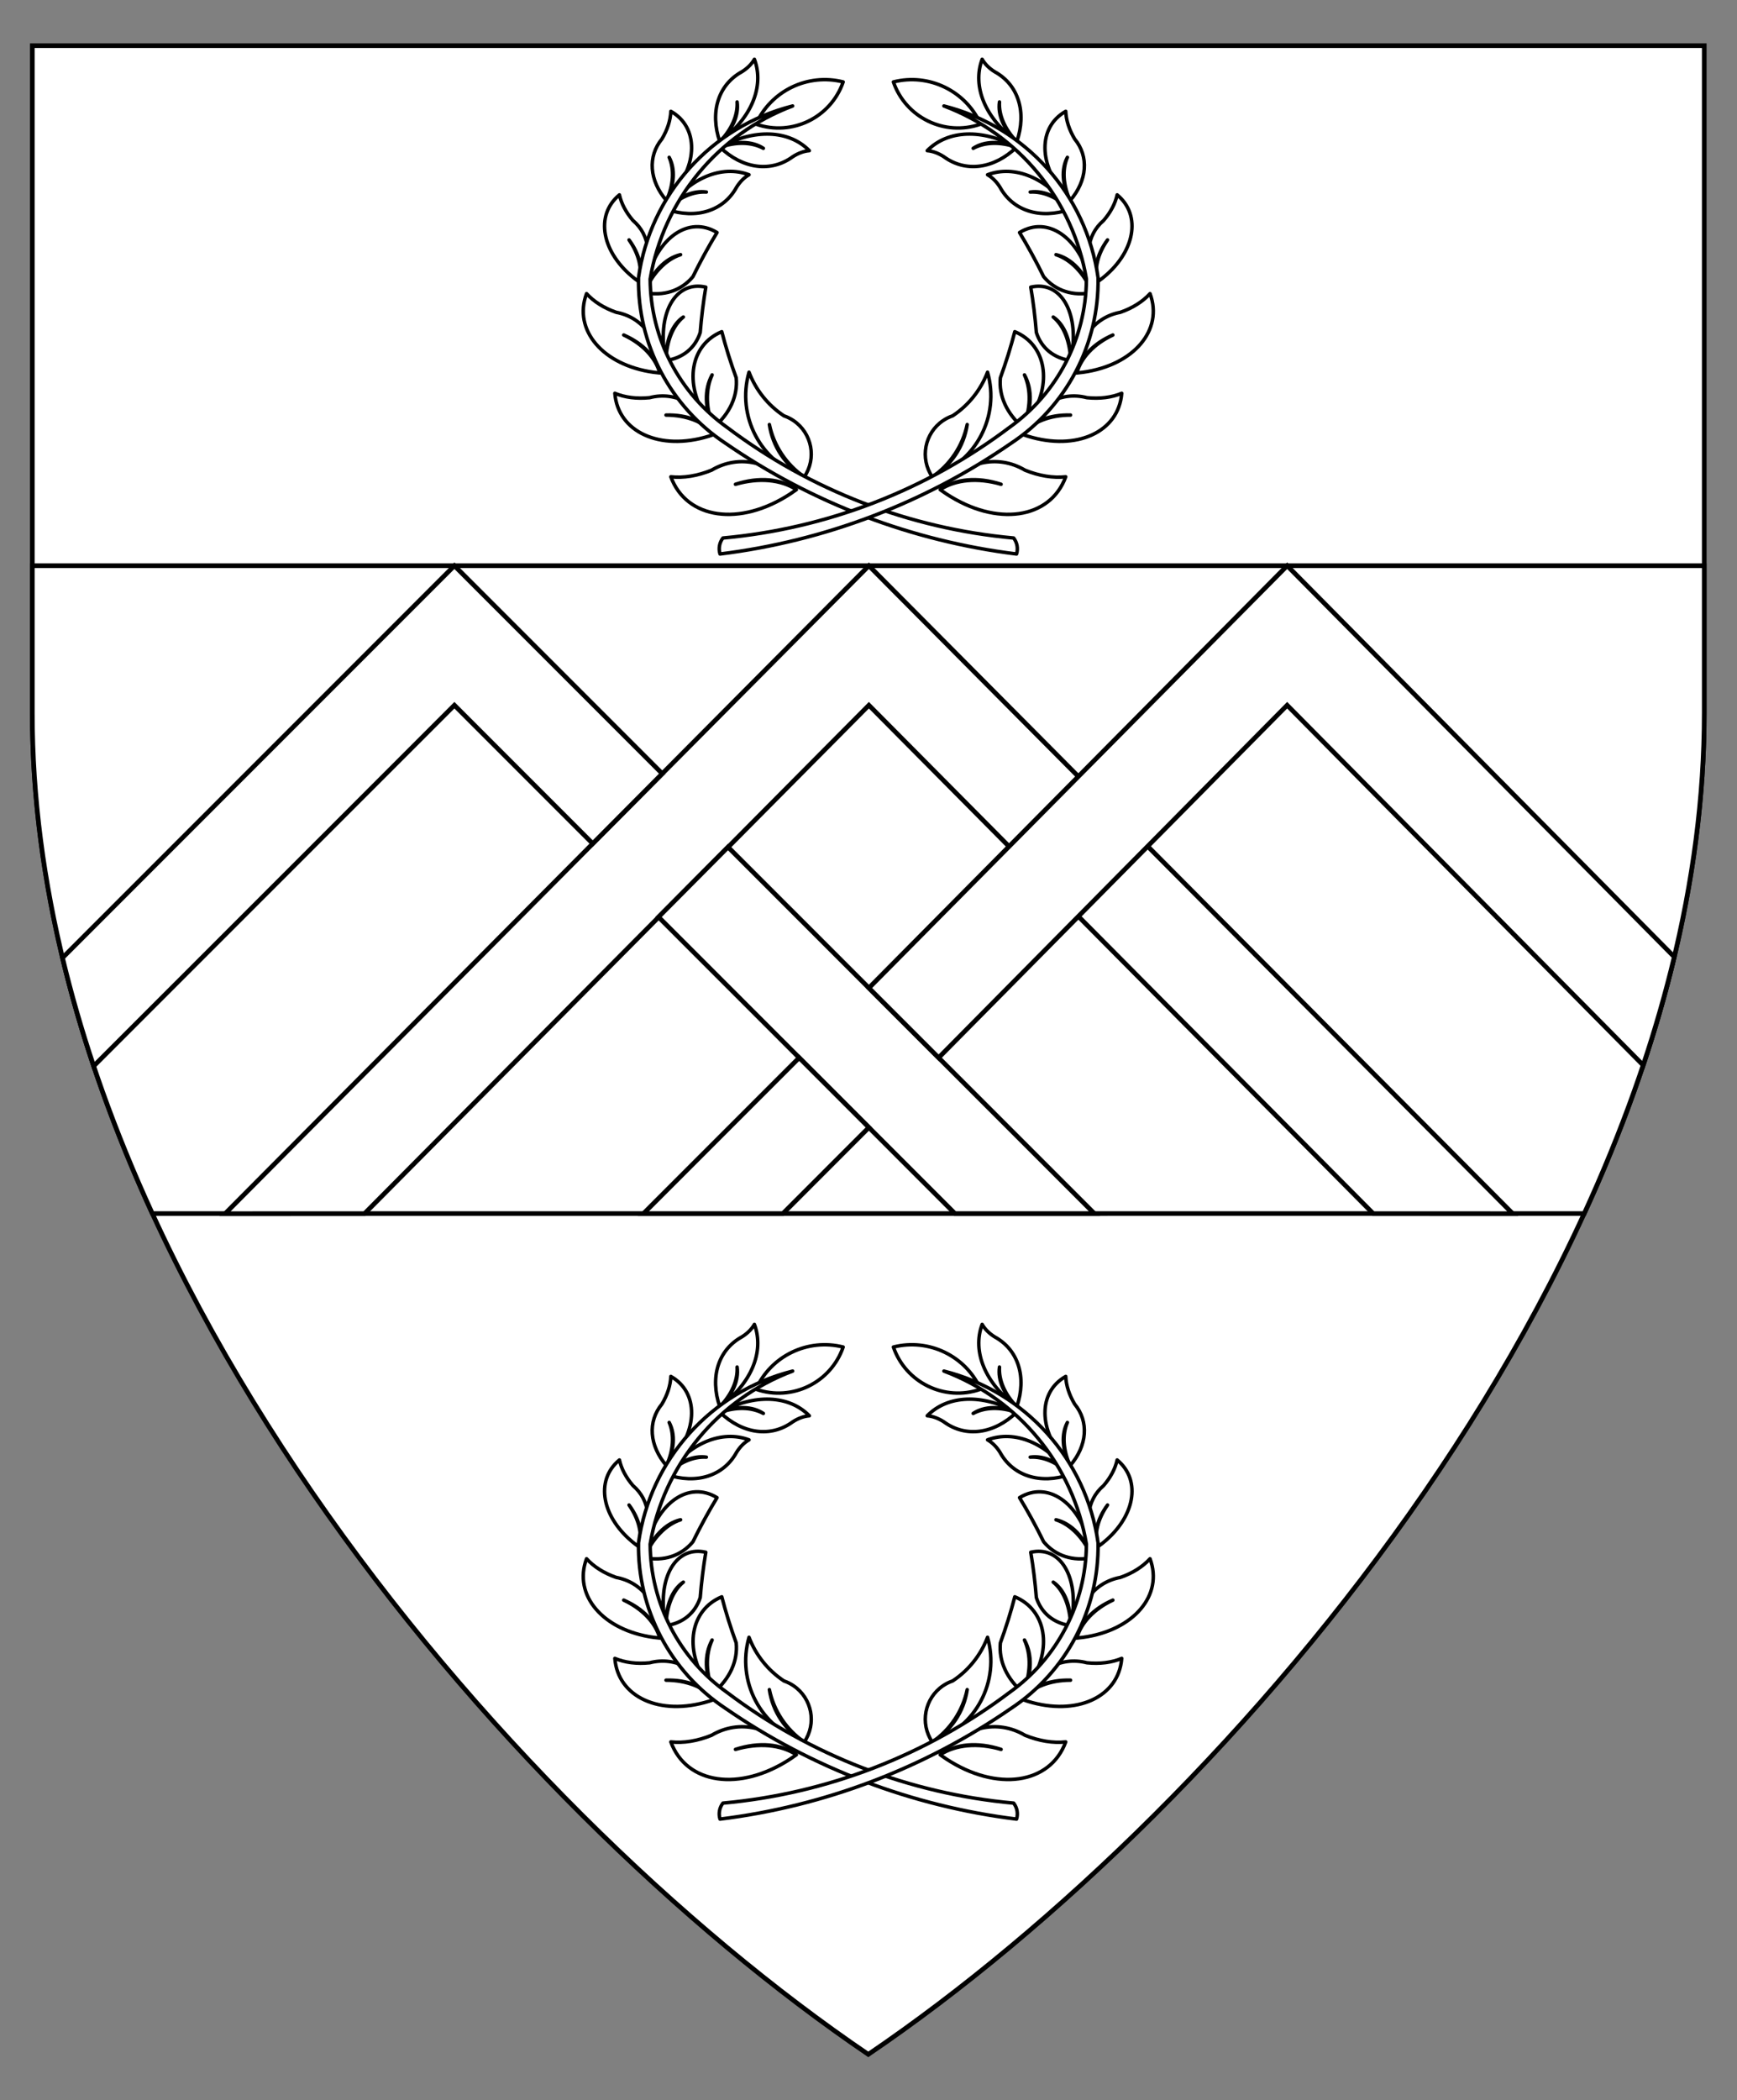 <?xml version="1.0" encoding="utf-8"?>
<!-- Generator: Adobe Illustrator 15.0.0, SVG Export Plug-In . SVG Version: 6.00 Build 0)  -->
<!DOCTYPE svg PUBLIC "-//W3C//DTD SVG 1.1//EN" "http://www.w3.org/Graphics/SVG/1.1/DTD/svg11.dtd">
<svg version="1.1" id="Field" xmlns="http://www.w3.org/2000/svg" xmlns:xlink="http://www.w3.org/1999/xlink" x="0px" y="0px"
	 width="373.75px" height="451.681px" viewBox="0 0 373.75 451.681" enable-background="new 0 0 373.75 451.681"
	 xml:space="preserve">
<rect x="0" y="0" width="373.75" height="451.681" fill="#808080" stroke="none"/>
<path fill="#FFFFFF" stroke="#000000" stroke-miterlimit="10" d="M366.703,9.828v143.516c0,115.989-100.547,234.656-179.875,288.484
	C107.5,388,6.953,269.333,6.953,153.344V9.828H366.703z"/>
<path fill="#FFFFFF" stroke="#000000" stroke-miterlimit="10" d="M340.874,261l-308.091,0.001
	c-15.974-34.767-25.83-71.343-25.83-107.657v-31.677h359.75v31.677C366.703,189.657,356.848,226.233,340.874,261z"/>
<g>
	<path fill="#FFFFFF" stroke="#000000" stroke-miterlimit="10" d="M319.304,284.828"/>
	<polygon fill="#FFFFFF" stroke="#000000" stroke-miterlimit="10" points="48.437,261.016 186.958,121.667 325.489,261.015 
		295.484,261.008 186.958,151.667 78.434,261.004 	"/>
	<path fill="#FFFFFF" stroke="#000000" stroke-miterlimit="10" d="M13.45,205.996l84.325-84.329l44.72,44.72l-14.957,15.043
		l-29.763-29.763l-77.616,77.608C17.571,221.564,15.322,213.797,13.45,205.996z"/>
	<polygon fill="#FFFFFF" stroke="#000000" stroke-miterlimit="10" points="205.478,261.001 141.689,197.213 156.644,182.168 
		235.478,261.001 	"/>
	<polygon fill="#FFFFFF" stroke="#000000" stroke-miterlimit="10" points="138.443,261.001 171.958,227.482 186.958,242.482 
		168.445,261.002 	"/>
	<path fill="#FFFFFF" stroke="#000000" stroke-miterlimit="10" d="M360.254,205.802c-1.867,7.804-4.11,15.573-6.692,23.288
		l-76.604-77.423l-74.999,75.815l-15-15l90-90.815L360.254,205.802z"/>
</g>
<g id="Laurel_1_1_">
	<g>
		
			<path id="path24_3_" fill="#FFFFFF" stroke="#000000" stroke-width="0.75" stroke-linecap="round" stroke-linejoin="round" stroke-miterlimit="3" d="
			M162.653,26.692c3.232-7.172,11.143-10.996,18.771-9.071c-2.647,7.674-11.015,11.749-18.688,9.101
			C162.709,26.712,162.682,26.702,162.653,26.692z"/>
		
			<path id="path29_3_" fill="#FFFFFF" stroke="#000000" stroke-width="0.75" stroke-linecap="round" stroke-linejoin="round" stroke-miterlimit="3" d="
			M165.548,91.305c0.96,4.581,3.649,8.615,7.507,11.263c2.704-3.984,1.667-9.405-2.316-12.108c-0.639-0.434-1.333-0.781-2.063-1.031
			c-3.423-2.267-6.049-5.549-7.508-9.385c-2.723,9.481,2.523,19.423,11.888,22.524C168.987,100.133,166.229,95.997,165.548,91.305z"
			/>
		
			<path id="path34_3_" fill="#FFFFFF" stroke="#000000" stroke-width="0.75" stroke-linecap="round" stroke-linejoin="round" stroke-miterlimit="3" d="
			M153.226,80.63c-1.475,3.25-1.361,7.298,0.317,11.301c3.495-2.967,5.249-6.821,4.862-10.684c-1.207-3.297-2.242-6.605-3.1-9.912
			c-6.77,2.81-8.2,11.177-3.195,18.69c0.436,0.655,0.916,1.292,1.432,1.905C151.601,87.916,151.484,83.766,153.226,80.63z"/>
		
			<path id="path39_3_" fill="#FFFFFF" stroke="#000000" stroke-width="0.75" stroke-linecap="round" stroke-linejoin="round" stroke-miterlimit="3" d="
			M147.033,68.181c-2.246,1.841-3.595,5.193-3.765,9.36c3.65-0.508,6.318-2.687,7.398-6.037c0.269-3.337,0.67-6.59,1.203-9.745
			c-6.028-1.401-10.054,4.623-8.99,13.456c0.092,0.769,0.222,1.546,0.389,2.326C143.247,73.22,144.628,69.783,147.033,68.181z"/>
		
			<path id="path44_3_" fill="#FFFFFF" stroke="#000000" stroke-width="0.75" stroke-linecap="round" stroke-linejoin="round" stroke-miterlimit="3" d="
			M146.439,54.77c-3.189,1.043-5.998,3.965-7.843,8.155c4.193,0.837,7.98-0.396,10.493-3.414c1.623-3.308,3.356-6.478,5.194-9.5
			c-6.033-3.67-12.834,0.981-15.187,10.393c-0.205,0.821-0.373,1.663-0.501,2.521C140.292,58.506,143.172,55.511,146.439,54.77z"/>
		
			<path id="path49_3_" fill="#FFFFFF" stroke="#000000" stroke-width="0.75" stroke-linecap="round" stroke-linejoin="round" stroke-miterlimit="3" d="
			M151.986,41.303c-2.856-0.165-5.912,1.173-8.531,3.735c6.379,2.175,12.241,0.316,15.023-4.763c0.74-1.186,1.663-2.111,2.689-2.693
			c-5.884-2.205-12.775,0.696-17.712,7.457C146.016,42.264,149.147,40.893,151.986,41.303z"/>
		
			<path id="path54_3_" fill="#FFFFFF" stroke="#000000" stroke-width="0.75" stroke-linecap="round" stroke-linejoin="round" stroke-miterlimit="3" d="
			M164.25,31.896c-2.52-1.355-5.854-1.434-9.309-0.22c4.86,4.667,10.958,5.461,15.628,2.033c1.17-0.762,2.399-1.211,3.575-1.306
			c-4.401-4.485-11.873-4.768-19.204-0.728C158.434,30.243,161.852,30.324,164.25,31.896z"/>
		
			<path id="path59_3_" fill="#FFFFFF" stroke="#000000" stroke-width="0.75" stroke-linecap="round" stroke-linejoin="round" stroke-miterlimit="3" d="
			M158.603,21.927c0.164,2.856-1.174,5.912-3.734,8.53c-2.176-6.379-0.318-12.24,4.762-15.024c1.187-0.739,2.113-1.664,2.694-2.688
			c2.206,5.884-0.695,12.775-7.456,17.712C157.642,27.897,159.013,24.766,158.603,21.927z"/>
		
			<path id="path64_3_" fill="#FFFFFF" stroke="#000000" stroke-width="0.75" stroke-linecap="round" stroke-linejoin="round" stroke-miterlimit="3" d="
			M143.989,33.842c1.131,2.628,0.919,5.957-0.591,9.293c-3.699-4.309-4.08-9.476-0.977-13.243c1.18-1.969,1.843-4.016,1.926-5.951
			c6.021,3.395,5.943,11.625-0.176,18.382c-0.25,0.276-0.507,0.547-0.772,0.812C145.128,39.781,145.346,36.369,143.989,33.842z"/>
		
			<path id="path69_3_" fill="#FFFFFF" stroke="#000000" stroke-width="0.75" stroke-linecap="round" stroke-linejoin="round" stroke-miterlimit="3" d="
			M135.35,51.596c2.243,3.007,3.044,6.313,2.195,9.048c2.895-4.885,2.372-10.041-1.336-13.212c-1.505-1.733-2.512-3.633-2.93-5.525
			c-5.341,4.389-3.833,12.48,3.365,18.072c0.293,0.228,0.595,0.451,0.901,0.665C138.247,57.871,137.456,54.616,135.35,51.596z"/>
		
			<path id="path74_3_" fill="#FFFFFF" stroke="#000000" stroke-width="0.75" stroke-linecap="round" stroke-linejoin="round" stroke-miterlimit="3" d="
			M134.208,72.052c4.157,1.795,6.989,4.774,7.753,8.158c0.076-6.874-3.579-11.962-9.367-13.041
			c-2.615-0.907-4.811-2.288-6.387-4.018c-2.932,7.832,3.521,15.401,14.411,16.907c0.444,0.062,0.891,0.112,1.342,0.151
			C141.021,76.877,138.231,73.943,134.208,72.052z"/>
		
			<path id="path79_3_" fill="#FFFFFF" stroke="#000000" stroke-width="0.75" stroke-linecap="round" stroke-linejoin="round" stroke-miterlimit="3" d="
			M143.308,89.268c4.526-0.129,8.352,1.374,10.473,4.117c-2.835-6.261-8.297-9.328-13.999-7.86
			c-2.753,0.283-5.327-0.041-7.486-0.941c0.654,8.336,9.7,12.469,20.206,9.23c0.428-0.131,0.854-0.274,1.279-0.429
			C151.521,90.761,147.754,89.281,143.308,89.268z"/>
		
			<path id="path84_3_" fill="#FFFFFF" stroke="#000000" stroke-width="0.75" stroke-linecap="round" stroke-linejoin="round" stroke-miterlimit="3" d="
			M158.25,104.153c5.067-1.643,9.858-1.223,13.113,1.151c-5.168-6.081-12.296-7.712-18.268-4.179
			c-3.02,1.227-6.027,1.716-8.749,1.418c3.357,9.131,14.866,10.773,25.705,3.668c0.443-0.29,0.88-0.594,1.312-0.907
			C167.989,103.111,163.271,102.696,158.25,104.153z"/>
		
			<path id="path89_3_" fill="#FFFFFF" stroke="#000000" stroke-width="0.75" stroke-linecap="round" stroke-linejoin="round" stroke-miterlimit="3" d="
			M218.104,115.709c-22.357-2.023-43.705-10.26-61.63-23.775c-10.341-7.35-16.513-19.226-16.582-31.912
			c2.864-16.982,14.541-31.162,30.66-37.23c-17.532,4.419-30.642,19.013-33.162,36.916c-0.258,14.317,6.824,27.771,18.77,35.664
			c18.638,12.848,40.104,21.005,62.569,23.776C219.098,117.968,218.863,116.685,218.104,115.709z"/>
	</g>
	<g>
		
			<path id="path97_3_" fill="#FFFFFF" stroke="#000000" stroke-width="0.75" stroke-linecap="round" stroke-linejoin="round" stroke-miterlimit="3" d="
			M211.003,26.692c-3.232-7.172-11.141-10.996-18.771-9.071c2.648,7.674,11.016,11.749,18.689,9.101
			C210.948,26.712,210.977,26.702,211.003,26.692z"/>
		
			<path id="path102_3_" fill="#FFFFFF" stroke="#000000" stroke-width="0.75" stroke-linecap="round" stroke-linejoin="round" stroke-miterlimit="3" d="
			M208.11,91.305c-0.962,4.581-3.651,8.615-7.51,11.263c-2.704-3.984-1.668-9.405,2.316-12.108c0.64-0.434,1.332-0.781,2.063-1.031
			c3.423-2.267,6.049-5.549,7.508-9.385c2.724,9.481-2.522,19.423-11.888,22.524C204.67,100.133,207.427,95.997,208.11,91.305z"/>
		
			<path id="path107_3_" fill="#FFFFFF" stroke="#000000" stroke-width="0.75" stroke-linecap="round" stroke-linejoin="round" stroke-miterlimit="3" d="
			M220.432,80.63c1.473,3.25,1.358,7.298-0.319,11.301c-3.493-2.967-5.246-6.821-4.86-10.684c1.205-3.297,2.241-6.605,3.098-9.912
			c6.771,2.81,8.202,11.177,3.195,18.69c-0.436,0.655-0.914,1.292-1.433,1.905C222.056,87.916,222.174,83.766,220.432,80.63z"/>
		
			<path id="path112_3_" fill="#FFFFFF" stroke="#000000" stroke-width="0.75" stroke-linecap="round" stroke-linejoin="round" stroke-miterlimit="3" d="
			M226.625,68.181c2.246,1.841,3.594,5.193,3.762,9.36c-3.648-0.508-6.317-2.687-7.397-6.037c-0.268-3.337-0.669-6.59-1.203-9.745
			c6.028-1.401,10.054,4.623,8.991,13.456c-0.093,0.769-0.224,1.546-0.391,2.326C230.409,73.22,229.028,69.783,226.625,68.181z"/>
		
			<path id="path117_3_" fill="#FFFFFF" stroke="#000000" stroke-width="0.75" stroke-linecap="round" stroke-linejoin="round" stroke-miterlimit="3" d="
			M227.216,54.77c3.19,1.043,6,3.965,7.843,8.155c-4.191,0.837-7.979-0.396-10.492-3.414c-1.623-3.308-3.356-6.478-5.193-9.5
			c6.033-3.67,12.833,0.981,15.187,10.393c0.206,0.821,0.372,1.663,0.499,2.521C233.363,58.506,230.485,55.511,227.216,54.77z"/>
		
			<path id="path122_3_" fill="#FFFFFF" stroke="#000000" stroke-width="0.75" stroke-linecap="round" stroke-linejoin="round" stroke-miterlimit="3" d="
			M221.672,41.303c2.855-0.165,5.91,1.173,8.529,3.735c-6.379,2.175-12.241,0.316-15.024-4.763
			c-0.738-1.186-1.663-2.111-2.688-2.693c5.886-2.205,12.775,0.696,17.713,7.457C227.642,42.264,224.508,40.893,221.672,41.303z"/>
		
			<path id="path127_3_" fill="#FFFFFF" stroke="#000000" stroke-width="0.75" stroke-linecap="round" stroke-linejoin="round" stroke-miterlimit="3" d="
			M209.407,31.896c2.518-1.355,5.854-1.434,9.309-0.22c-4.862,4.667-10.961,5.461-15.628,2.033
			c-1.173-0.762-2.399-1.211-3.576-1.306c4.399-4.485,11.872-4.768,19.204-0.728C215.223,30.243,211.805,30.324,209.407,31.896z"/>
		
			<path id="path132_3_" fill="#FFFFFF" stroke="#000000" stroke-width="0.75" stroke-linecap="round" stroke-linejoin="round" stroke-miterlimit="3" d="
			M215.055,21.927c-0.165,2.856,1.172,5.912,3.733,8.53c2.177-6.379,0.318-12.24-4.762-15.024c-1.186-0.739-2.112-1.664-2.695-2.688
			c-2.204,5.884,0.697,12.775,7.457,17.712C216.014,27.897,214.645,24.766,215.055,21.927z"/>
		
			<path id="path137_3_" fill="#FFFFFF" stroke="#000000" stroke-width="0.75" stroke-linecap="round" stroke-linejoin="round" stroke-miterlimit="3" d="
			M229.668,33.842c-1.131,2.628-0.92,5.957,0.592,9.293c3.697-4.309,4.078-9.476,0.978-13.243c-1.182-1.969-1.843-4.016-1.927-5.951
			c-6.023,3.395-5.944,11.625,0.176,18.382c0.248,0.276,0.506,0.547,0.773,0.812C228.528,39.781,228.312,36.369,229.668,33.842z"/>
		
			<path id="path142_3_" fill="#FFFFFF" stroke="#000000" stroke-width="0.75" stroke-linecap="round" stroke-linejoin="round" stroke-miterlimit="3" d="
			M238.309,51.596c-2.244,3.007-3.046,6.313-2.198,9.048c-2.893-4.885-2.371-10.041,1.337-13.212
			c1.506-1.733,2.514-3.633,2.93-5.525c5.343,4.389,3.835,12.48-3.363,18.072c-0.294,0.228-0.594,0.451-0.903,0.665
			C235.409,57.871,236.198,54.616,238.309,51.596z"/>
		
			<path id="path147_3_" fill="#FFFFFF" stroke="#000000" stroke-width="0.75" stroke-linecap="round" stroke-linejoin="round" stroke-miterlimit="3" d="
			M239.45,72.052c-4.159,1.795-6.99,4.774-7.755,8.158c-0.074-6.874,3.58-11.962,9.365-13.041c2.617-0.907,4.813-2.288,6.388-4.018
			c2.933,7.832-3.521,15.401-14.41,16.907c-0.444,0.062-0.892,0.112-1.343,0.151C232.638,76.877,235.425,73.943,239.45,72.052z"/>
		
			<path id="path152_3_" fill="#FFFFFF" stroke="#000000" stroke-width="0.75" stroke-linecap="round" stroke-linejoin="round" stroke-miterlimit="3" d="
			M230.348,89.268c-4.525-0.129-8.352,1.374-10.473,4.117c2.836-6.261,8.299-9.328,13.998-7.86c2.755,0.283,5.329-0.041,7.488-0.941
			c-0.655,8.336-9.701,12.469-20.206,9.23c-0.43-0.131-0.857-0.274-1.28-0.429C222.135,90.761,225.901,89.281,230.348,89.268z"/>
		
			<path id="path157_3_" fill="#FFFFFF" stroke="#000000" stroke-width="0.75" stroke-linecap="round" stroke-linejoin="round" stroke-miterlimit="3" d="
			M215.405,104.153c-5.066-1.643-9.856-1.223-13.111,1.151c5.167-6.081,12.296-7.712,18.268-4.179
			c3.021,1.227,6.028,1.716,8.749,1.418c-3.356,9.131-14.865,10.773-25.706,3.668c-0.44-0.29-0.878-0.594-1.311-0.907
			C205.669,103.111,210.385,102.696,215.405,104.153z"/>
		
			<path id="path162_3_" fill="#FFFFFF" stroke="#000000" stroke-width="0.75" stroke-linecap="round" stroke-linejoin="round" stroke-miterlimit="3" d="
			M155.552,115.709c22.359-2.023,43.705-10.26,61.629-23.775c10.342-7.35,16.514-19.226,16.582-31.912
			c-2.864-16.982-14.541-31.162-30.658-37.23c17.53,4.419,30.641,19.013,33.161,36.916c0.256,14.317-6.824,27.771-18.771,35.664
			c-18.637,12.848-40.102,21.005-62.567,23.776C154.559,117.968,154.793,116.685,155.552,115.709z"/>
	</g>
</g>
<g id="Laurel_1_2_">
	<g>
		
			<path id="path24_1_" fill="#FFFFFF" stroke="#000000" stroke-width="0.75" stroke-linecap="round" stroke-linejoin="round" stroke-miterlimit="3" d="
			M162.653,298.774c3.232-7.173,11.143-10.995,18.771-9.071c-2.647,7.674-11.015,11.748-18.688,9.101
			C162.709,298.795,162.682,298.784,162.653,298.774z"/>
		
			<path id="path29_1_" fill="#FFFFFF" stroke="#000000" stroke-width="0.75" stroke-linecap="round" stroke-linejoin="round" stroke-miterlimit="3" d="
			M165.548,363.387c0.96,4.581,3.649,8.615,7.507,11.264c2.704-3.984,1.667-9.405-2.316-12.108
			c-0.639-0.435-1.333-0.781-2.063-1.031c-3.423-2.267-6.049-5.55-7.508-9.386c-2.723,9.481,2.523,19.424,11.888,22.525
			C168.987,372.215,166.229,368.079,165.548,363.387z"/>
		
			<path id="path34_1_" fill="#FFFFFF" stroke="#000000" stroke-width="0.75" stroke-linecap="round" stroke-linejoin="round" stroke-miterlimit="3" d="
			M153.226,352.712c-1.475,3.251-1.361,7.298,0.317,11.302c3.495-2.967,5.249-6.822,4.862-10.684
			c-1.207-3.297-2.242-6.605-3.1-9.912c-6.77,2.81-8.2,11.178-3.195,18.689c0.436,0.656,0.916,1.293,1.432,1.906
			C151.601,359.998,151.484,355.848,153.226,352.712z"/>
		
			<path id="path39_1_" fill="#FFFFFF" stroke="#000000" stroke-width="0.75" stroke-linecap="round" stroke-linejoin="round" stroke-miterlimit="3" d="
			M147.033,340.263c-2.246,1.841-3.595,5.192-3.765,9.36c3.65-0.508,6.318-2.688,7.398-6.037c0.269-3.338,0.67-6.59,1.203-9.744
			c-6.028-1.402-10.054,4.622-8.99,13.455c0.092,0.77,0.222,1.546,0.389,2.326C143.247,345.302,144.628,341.865,147.033,340.263z"/>
		
			<path id="path44_1_" fill="#FFFFFF" stroke="#000000" stroke-width="0.75" stroke-linecap="round" stroke-linejoin="round" stroke-miterlimit="3" d="
			M146.439,326.852c-3.189,1.043-5.998,3.965-7.843,8.155c4.193,0.837,7.98-0.396,10.493-3.414c1.623-3.308,3.356-6.478,5.194-9.499
			c-6.033-3.671-12.834,0.98-15.187,10.393c-0.205,0.82-0.373,1.662-0.501,2.521C140.292,330.588,143.172,327.594,146.439,326.852z"
			/>
		
			<path id="path49_1_" fill="#FFFFFF" stroke="#000000" stroke-width="0.75" stroke-linecap="round" stroke-linejoin="round" stroke-miterlimit="3" d="
			M151.986,313.385c-2.856-0.164-5.912,1.174-8.531,3.735c6.379,2.175,12.241,0.316,15.023-4.763
			c0.74-1.186,1.663-2.111,2.689-2.693c-5.884-2.205-12.775,0.695-17.712,7.456C146.016,314.346,149.147,312.975,151.986,313.385z"
			/>
		
			<path id="path54_1_" fill="#FFFFFF" stroke="#000000" stroke-width="0.75" stroke-linecap="round" stroke-linejoin="round" stroke-miterlimit="3" d="
			M164.25,303.979c-2.52-1.355-5.854-1.435-9.309-0.221c4.86,4.668,10.958,5.461,15.628,2.033c1.17-0.762,2.399-1.211,3.575-1.306
			c-4.401-4.485-11.873-4.769-19.204-0.728C158.434,302.325,161.852,302.406,164.25,303.979z"/>
		
			<path id="path59_1_" fill="#FFFFFF" stroke="#000000" stroke-width="0.75" stroke-linecap="round" stroke-linejoin="round" stroke-miterlimit="3" d="
			M158.603,294.01c0.164,2.855-1.174,5.911-3.734,8.529c-2.176-6.379-0.318-12.24,4.762-15.023c1.187-0.738,2.113-1.664,2.694-2.688
			c2.206,5.884-0.695,12.774-7.456,17.711C157.642,299.979,159.013,296.848,158.603,294.01z"/>
		
			<path id="path64_1_" fill="#FFFFFF" stroke="#000000" stroke-width="0.75" stroke-linecap="round" stroke-linejoin="round" stroke-miterlimit="3" d="
			M143.989,305.924c1.131,2.629,0.919,5.957-0.591,9.293c-3.699-4.309-4.08-9.476-0.977-13.242c1.18-1.97,1.843-4.016,1.926-5.951
			c6.021,3.395,5.943,11.625-0.176,18.382c-0.25,0.276-0.507,0.547-0.772,0.812C145.128,311.863,145.346,308.451,143.989,305.924z"
			/>
		
			<path id="path69_1_" fill="#FFFFFF" stroke="#000000" stroke-width="0.75" stroke-linecap="round" stroke-linejoin="round" stroke-miterlimit="3" d="
			M135.35,323.678c2.243,3.007,3.044,6.313,2.195,9.048c2.895-4.886,2.372-10.041-1.336-13.212c-1.505-1.732-2.512-3.633-2.93-5.525
			c-5.341,4.389-3.833,12.48,3.365,18.072c0.293,0.229,0.595,0.451,0.901,0.665C138.247,329.953,137.456,326.698,135.35,323.678z"/>
		
			<path id="path74_1_" fill="#FFFFFF" stroke="#000000" stroke-width="0.75" stroke-linecap="round" stroke-linejoin="round" stroke-miterlimit="3" d="
			M134.208,344.135c4.157,1.795,6.989,4.773,7.753,8.157c0.076-6.874-3.579-11.962-9.367-13.04
			c-2.615-0.907-4.811-2.288-6.387-4.018c-2.932,7.832,3.521,15.4,14.411,16.906c0.444,0.062,0.891,0.111,1.342,0.151
			C141.021,348.959,138.231,346.025,134.208,344.135z"/>
		
			<path id="path79_1_" fill="#FFFFFF" stroke="#000000" stroke-width="0.75" stroke-linecap="round" stroke-linejoin="round" stroke-miterlimit="3" d="
			M143.308,361.35c4.526-0.129,8.352,1.374,10.473,4.117c-2.835-6.262-8.297-9.328-13.999-7.861c-2.753,0.283-5.327-0.04-7.486-0.94
			c0.654,8.337,9.7,12.47,20.206,9.23c0.428-0.132,0.854-0.274,1.279-0.429C151.521,362.844,147.754,361.363,143.308,361.35z"/>
		
			<path id="path84_1_" fill="#FFFFFF" stroke="#000000" stroke-width="0.75" stroke-linecap="round" stroke-linejoin="round" stroke-miterlimit="3" d="
			M158.25,376.235c5.067-1.643,9.858-1.223,13.113,1.151c-5.168-6.08-12.296-7.712-18.268-4.179
			c-3.02,1.228-6.027,1.716-8.749,1.418c3.357,9.131,14.866,10.773,25.705,3.668c0.443-0.29,0.88-0.594,1.312-0.907
			C167.989,375.193,163.271,374.778,158.25,376.235z"/>
		
			<path id="path89_1_" fill="#FFFFFF" stroke="#000000" stroke-width="0.75" stroke-linecap="round" stroke-linejoin="round" stroke-miterlimit="3" d="
			M218.104,387.791c-22.357-2.023-43.705-10.26-61.63-23.775c-10.341-7.35-16.513-19.226-16.582-31.912
			c2.864-16.981,14.541-31.162,30.66-37.229c-17.532,4.419-30.642,19.013-33.162,36.915c-0.258,14.317,6.824,27.771,18.77,35.664
			c18.638,12.848,40.104,21.006,62.569,23.776C219.098,390.051,218.863,388.767,218.104,387.791z"/>
	</g>
	<g>
		
			<path id="path97_1_" fill="#FFFFFF" stroke="#000000" stroke-width="0.75" stroke-linecap="round" stroke-linejoin="round" stroke-miterlimit="3" d="
			M211.003,298.774c-3.232-7.173-11.141-10.995-18.771-9.071c2.648,7.674,11.016,11.748,18.689,9.101
			C210.948,298.795,210.977,298.784,211.003,298.774z"/>
		
			<path id="path102_1_" fill="#FFFFFF" stroke="#000000" stroke-width="0.75" stroke-linecap="round" stroke-linejoin="round" stroke-miterlimit="3" d="
			M208.11,363.387c-0.962,4.581-3.651,8.615-7.51,11.264c-2.704-3.984-1.668-9.405,2.316-12.108c0.64-0.435,1.332-0.781,2.063-1.031
			c3.423-2.267,6.049-5.55,7.508-9.386c2.724,9.481-2.522,19.424-11.888,22.525C204.67,372.215,207.427,368.079,208.11,363.387z"/>
		
			<path id="path107_1_" fill="#FFFFFF" stroke="#000000" stroke-width="0.75" stroke-linecap="round" stroke-linejoin="round" stroke-miterlimit="3" d="
			M220.432,352.712c1.473,3.251,1.358,7.298-0.319,11.302c-3.493-2.967-5.246-6.822-4.86-10.684
			c1.205-3.297,2.241-6.605,3.098-9.912c6.771,2.81,8.202,11.178,3.195,18.689c-0.436,0.656-0.914,1.293-1.433,1.906
			C222.056,359.998,222.174,355.848,220.432,352.712z"/>
		
			<path id="path112_1_" fill="#FFFFFF" stroke="#000000" stroke-width="0.75" stroke-linecap="round" stroke-linejoin="round" stroke-miterlimit="3" d="
			M226.625,340.263c2.246,1.841,3.594,5.192,3.762,9.36c-3.648-0.508-6.317-2.688-7.397-6.037c-0.268-3.338-0.669-6.59-1.203-9.744
			c6.028-1.402,10.054,4.622,8.991,13.455c-0.093,0.77-0.224,1.546-0.391,2.326C230.409,345.302,229.028,341.865,226.625,340.263z"
			/>
		
			<path id="path117_1_" fill="#FFFFFF" stroke="#000000" stroke-width="0.75" stroke-linecap="round" stroke-linejoin="round" stroke-miterlimit="3" d="
			M227.216,326.852c3.19,1.043,6,3.965,7.843,8.155c-4.191,0.837-7.979-0.396-10.492-3.414c-1.623-3.308-3.356-6.478-5.193-9.499
			c6.033-3.671,12.833,0.98,15.187,10.393c0.206,0.82,0.372,1.662,0.499,2.521C233.363,330.588,230.485,327.594,227.216,326.852z"/>
		
			<path id="path122_1_" fill="#FFFFFF" stroke="#000000" stroke-width="0.75" stroke-linecap="round" stroke-linejoin="round" stroke-miterlimit="3" d="
			M221.672,313.385c2.855-0.164,5.91,1.174,8.529,3.735c-6.379,2.175-12.241,0.316-15.024-4.763
			c-0.738-1.186-1.663-2.111-2.688-2.693c5.886-2.205,12.775,0.695,17.713,7.456C227.642,314.346,224.508,312.975,221.672,313.385z"
			/>
		
			<path id="path127_1_" fill="#FFFFFF" stroke="#000000" stroke-width="0.75" stroke-linecap="round" stroke-linejoin="round" stroke-miterlimit="3" d="
			M209.407,303.979c2.518-1.355,5.854-1.435,9.309-0.221c-4.862,4.668-10.961,5.461-15.628,2.033
			c-1.173-0.762-2.399-1.211-3.576-1.306c4.399-4.485,11.872-4.769,19.204-0.728C215.223,302.325,211.805,302.406,209.407,303.979z"
			/>
		
			<path id="path132_1_" fill="#FFFFFF" stroke="#000000" stroke-width="0.75" stroke-linecap="round" stroke-linejoin="round" stroke-miterlimit="3" d="
			M215.055,294.01c-0.165,2.855,1.172,5.911,3.733,8.529c2.177-6.379,0.318-12.24-4.762-15.023
			c-1.186-0.738-2.112-1.664-2.695-2.688c-2.204,5.884,0.697,12.774,7.457,17.711C216.014,299.979,214.645,296.848,215.055,294.01z"
			/>
		
			<path id="path137_1_" fill="#FFFFFF" stroke="#000000" stroke-width="0.75" stroke-linecap="round" stroke-linejoin="round" stroke-miterlimit="3" d="
			M229.668,305.924c-1.131,2.629-0.92,5.957,0.592,9.293c3.697-4.309,4.078-9.476,0.978-13.242c-1.182-1.97-1.843-4.016-1.927-5.951
			c-6.023,3.395-5.944,11.625,0.176,18.382c0.248,0.276,0.506,0.547,0.773,0.812C228.528,311.863,228.312,308.451,229.668,305.924z"
			/>
		
			<path id="path142_1_" fill="#FFFFFF" stroke="#000000" stroke-width="0.75" stroke-linecap="round" stroke-linejoin="round" stroke-miterlimit="3" d="
			M238.309,323.678c-2.244,3.007-3.046,6.313-2.198,9.048c-2.893-4.886-2.371-10.041,1.337-13.212
			c1.506-1.732,2.514-3.633,2.93-5.525c5.343,4.389,3.835,12.48-3.363,18.072c-0.294,0.229-0.594,0.451-0.903,0.665
			C235.409,329.953,236.198,326.698,238.309,323.678z"/>
		
			<path id="path147_1_" fill="#FFFFFF" stroke="#000000" stroke-width="0.75" stroke-linecap="round" stroke-linejoin="round" stroke-miterlimit="3" d="
			M239.45,344.135c-4.159,1.795-6.99,4.773-7.755,8.157c-0.074-6.874,3.58-11.962,9.365-13.04c2.617-0.907,4.813-2.288,6.388-4.018
			c2.933,7.832-3.521,15.4-14.41,16.906c-0.444,0.062-0.892,0.111-1.343,0.151C232.638,348.959,235.425,346.025,239.45,344.135z"/>
		
			<path id="path152_1_" fill="#FFFFFF" stroke="#000000" stroke-width="0.75" stroke-linecap="round" stroke-linejoin="round" stroke-miterlimit="3" d="
			M230.348,361.35c-4.525-0.129-8.352,1.374-10.473,4.117c2.836-6.262,8.299-9.328,13.998-7.861c2.755,0.283,5.329-0.04,7.488-0.94
			c-0.655,8.337-9.701,12.47-20.206,9.23c-0.43-0.132-0.857-0.274-1.28-0.429C222.135,362.844,225.901,361.363,230.348,361.35z"/>
		
			<path id="path157_1_" fill="#FFFFFF" stroke="#000000" stroke-width="0.75" stroke-linecap="round" stroke-linejoin="round" stroke-miterlimit="3" d="
			M215.405,376.235c-5.066-1.643-9.856-1.223-13.111,1.151c5.167-6.08,12.296-7.712,18.268-4.179
			c3.021,1.228,6.028,1.716,8.749,1.418c-3.356,9.131-14.865,10.773-25.706,3.668c-0.44-0.29-0.878-0.594-1.311-0.907
			C205.669,375.193,210.385,374.778,215.405,376.235z"/>
		
			<path id="path162_1_" fill="#FFFFFF" stroke="#000000" stroke-width="0.75" stroke-linecap="round" stroke-linejoin="round" stroke-miterlimit="3" d="
			M155.552,387.791c22.359-2.023,43.705-10.26,61.629-23.775c10.342-7.35,16.514-19.226,16.582-31.912
			c-2.864-16.981-14.541-31.162-30.658-37.229c17.53,4.419,30.641,19.013,33.161,36.915c0.256,14.317-6.824,27.771-18.771,35.664
			c-18.637,12.848-40.102,21.006-62.567,23.776C154.559,390.051,154.793,388.767,155.552,387.791z"/>
	</g>
</g>
</svg>
